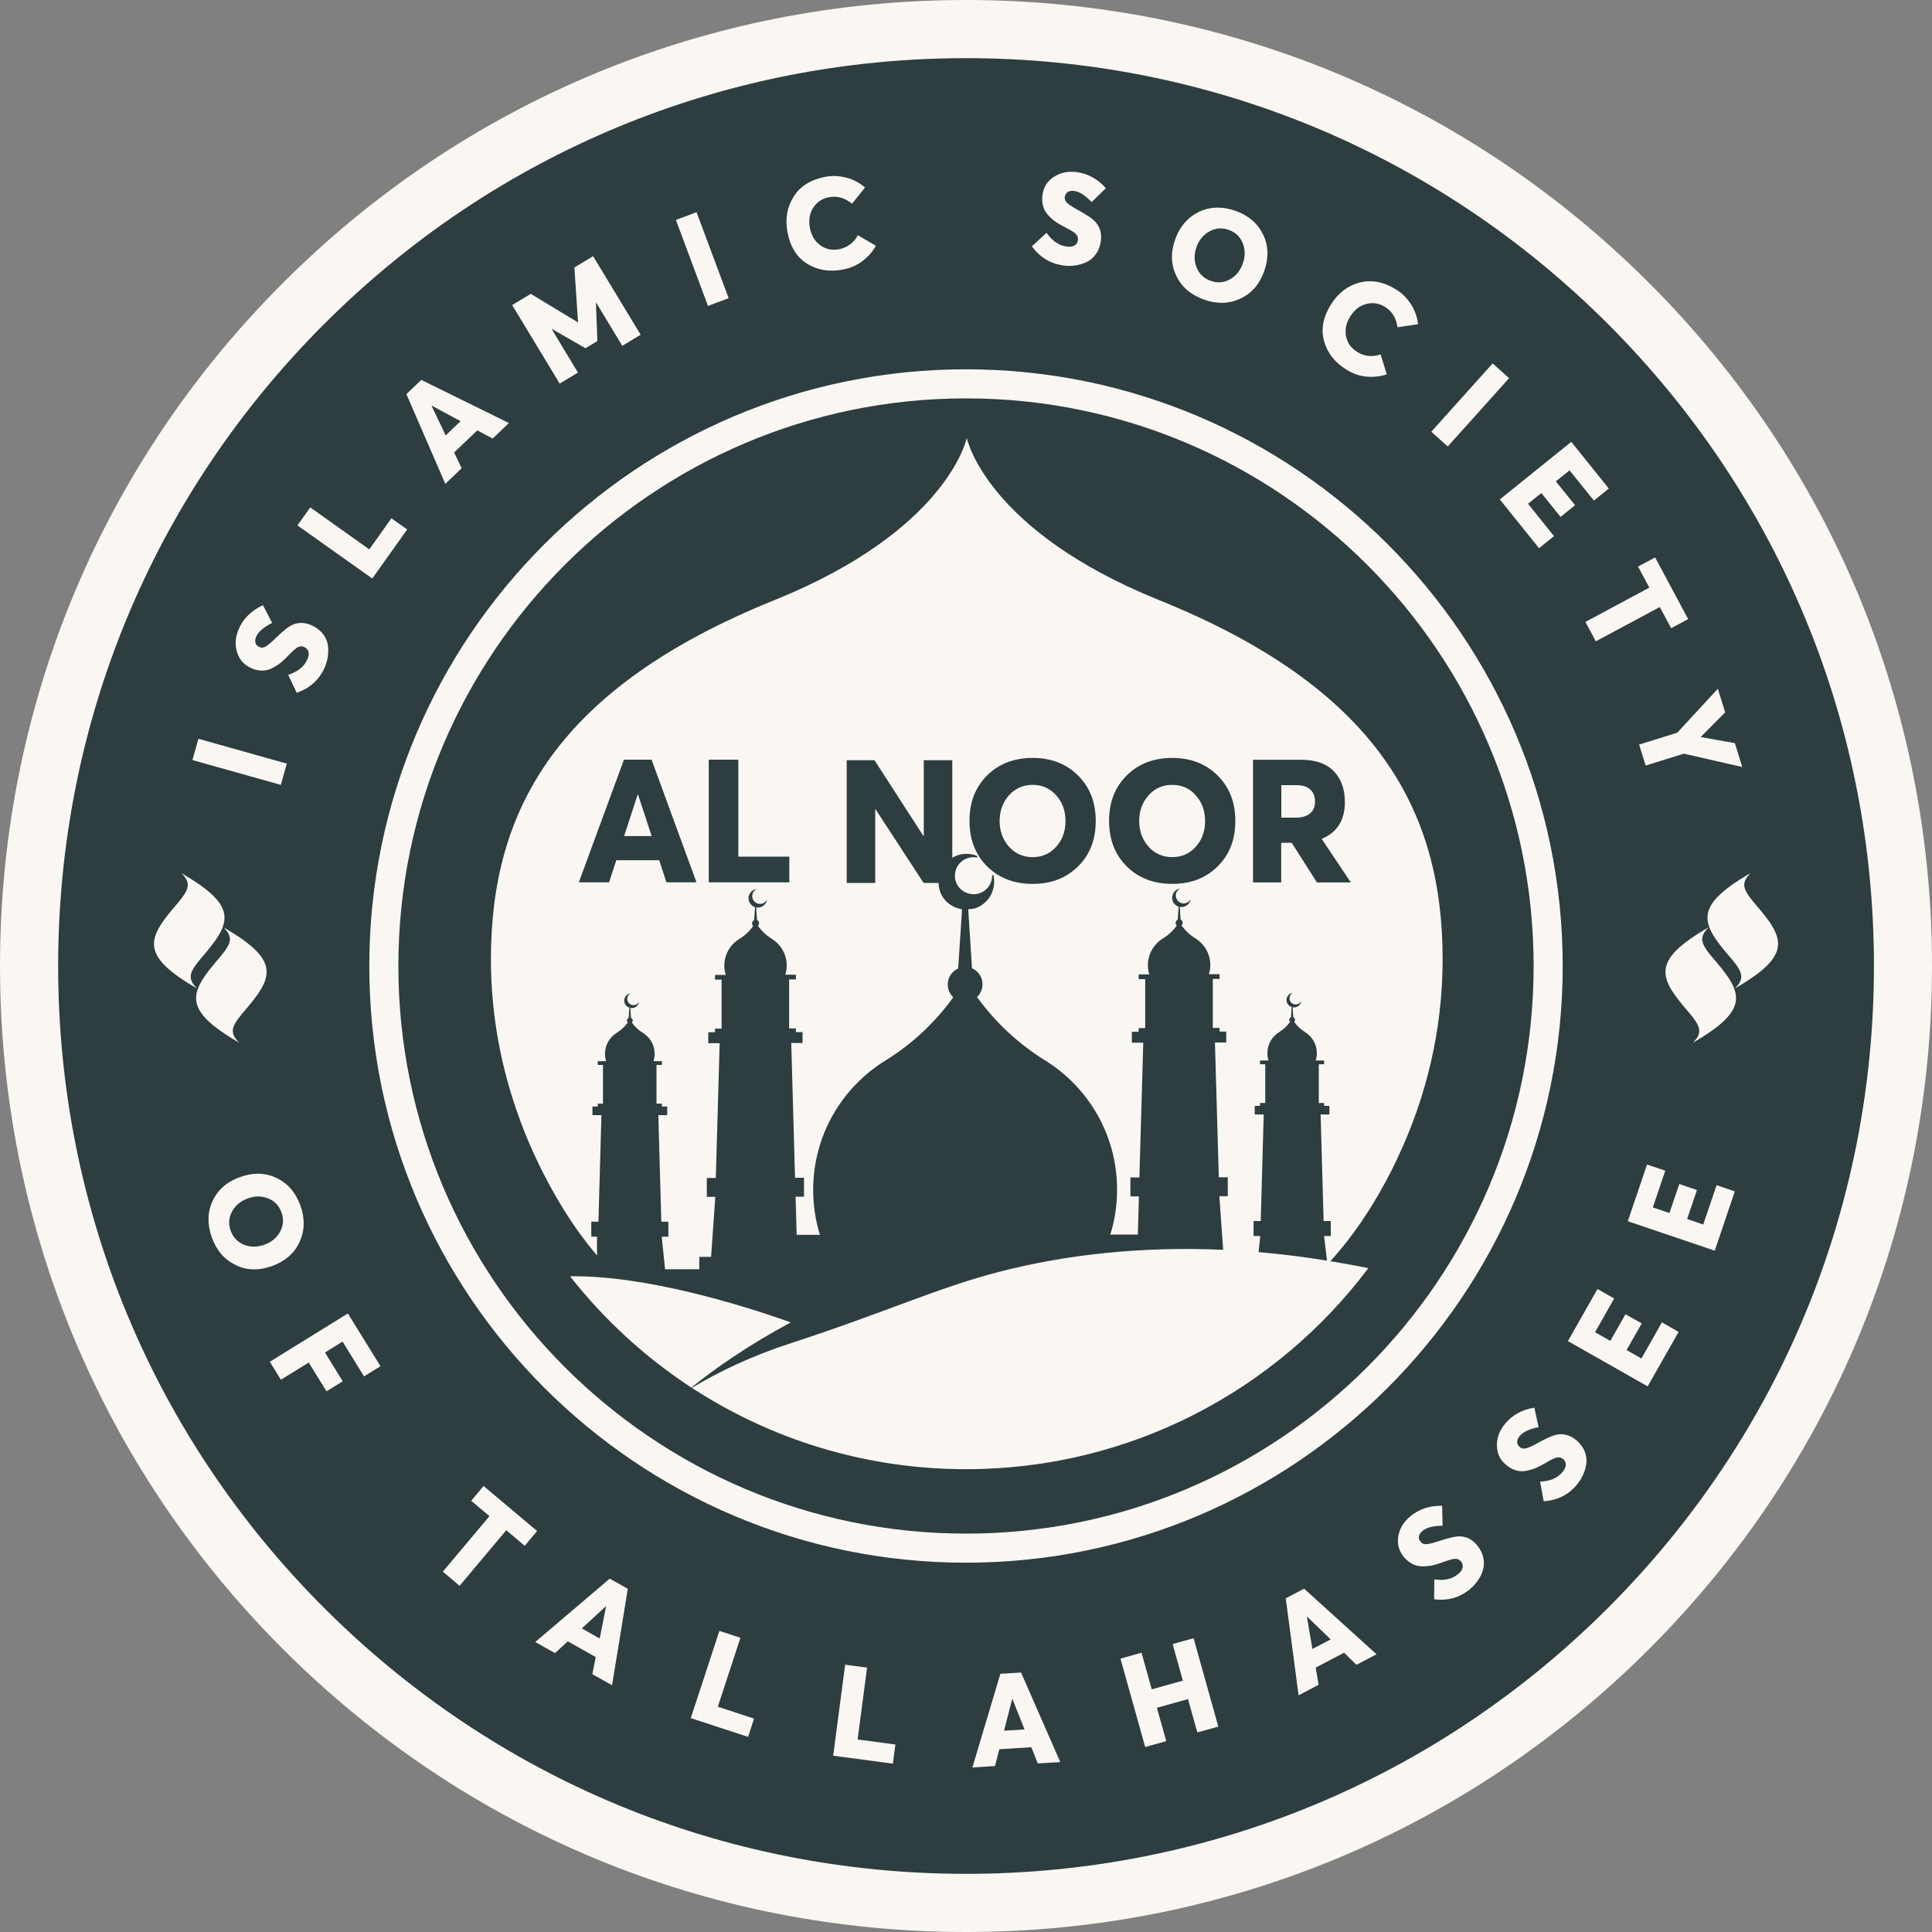 <svg width="200" height="200" viewBox="0 0 200 200" fill="none" xmlns="http://www.w3.org/2000/svg">
<rect x="0" y="0" width="200" height="200" fill="#808080" stroke="none"/>
<g clip-path="url(#clip0_79_2)">
<path d="M170.71 29.29C151.82 10.4 126.71 0 100 0C73.29 0 48.18 10.4 29.29 29.29C10.4 48.18 0 73.29 0 100C0 126.71 10.4 151.82 29.29 170.71C48.18 189.6 73.29 200 100 200C126.71 200 151.82 189.6 170.71 170.71C189.6 151.82 200 126.71 200 100C200 73.29 189.6 48.18 170.71 29.29Z" class="logo-secondary" fill="#faf7f2"/>
<path d="M104.78 175.89L103.94 179.16L106.06 179.03L104.81 175.89H104.78Z" class="logo-primary" fill="#2d3d40"/>
<path d="M60.23 168.57L62.08 169.62L62.74 166.3L62.71 166.29L60.23 168.57Z" class="logo-primary" fill="#2d3d40"/>
<path d="M137.75 169.71L135.32 167.36L135.29 167.37L135.86 170.7L137.75 169.71Z" class="logo-primary" fill="#2d3d40"/>
<path d="M29 127.49C29.34 126.86 29.39 126.19 29.14 125.51C28.89 124.81 28.43 124.33 27.76 124.06C27.09 123.79 26.38 123.79 25.65 124.06C24.91 124.33 24.37 124.78 24.02 125.41C23.68 126.05 23.63 126.71 23.88 127.41C24.13 128.1 24.59 128.58 25.25 128.85C25.92 129.12 26.62 129.12 27.37 128.85C28.12 128.58 28.66 128.13 29 127.49Z" class="logo-primary" fill="#2d3d40"/>
<path d="M136.82 86.84C138.42 86.18 139.22 84.91 139.22 83.03C139.22 81.69 138.84 80.63 138.08 79.84C137.32 79.05 136.19 78.65 134.67 78.65H129.71V91.35H132.63V87.25H133.72L136.33 91.35H139.84L136.82 86.84ZM135.62 84.2C135.28 84.49 134.79 84.64 134.14 84.64H132.64V81.28H134.2C134.84 81.28 135.33 81.43 135.65 81.74C135.97 82.04 136.13 82.45 136.13 82.97C136.13 83.49 135.96 83.92 135.62 84.21V84.2Z" class="logo-primary" fill="#2d3d40"/>
<path d="M121.35 78.46C119.42 78.46 117.84 79.07 116.63 80.28C115.41 81.5 114.81 83.06 114.81 84.98C114.81 86.9 115.42 88.47 116.63 89.68C117.85 90.89 119.42 91.5 121.35 91.5C123.28 91.5 124.82 90.9 126.05 89.69C127.27 88.49 127.88 86.92 127.88 84.99C127.88 83.06 127.27 81.49 126.05 80.28C124.83 79.07 123.26 78.46 121.35 78.46ZM123.78 87.66C123.14 88.38 122.32 88.73 121.35 88.73C120.38 88.73 119.54 88.37 118.9 87.65C118.26 86.93 117.93 86.04 117.93 84.99C117.93 83.94 118.25 83.06 118.9 82.33C119.54 81.61 120.36 81.25 121.35 81.25C122.34 81.25 123.14 81.61 123.78 82.32C124.42 83.04 124.75 83.92 124.75 84.99C124.75 86.06 124.43 86.94 123.78 87.66Z" class="logo-primary" fill="#2d3d40"/>
<path d="M106.9 78.46C104.97 78.46 103.39 79.07 102.18 80.28C100.96 81.5 100.36 83.06 100.36 84.98C100.36 86.9 100.97 88.47 102.18 89.68C103.4 90.89 104.97 91.5 106.9 91.5C108.83 91.5 110.37 90.9 111.6 89.69C112.82 88.49 113.43 86.92 113.43 84.99C113.43 83.06 112.82 81.49 111.6 80.28C110.38 79.07 108.81 78.46 106.9 78.46ZM109.33 87.66C108.69 88.38 107.87 88.73 106.9 88.73C105.93 88.73 105.09 88.37 104.45 87.65C103.81 86.93 103.48 86.04 103.48 84.99C103.48 83.94 103.8 83.06 104.45 82.33C105.09 81.61 105.91 81.25 106.9 81.25C107.89 81.25 108.69 81.61 109.33 82.32C109.97 83.04 110.3 83.92 110.3 84.99C110.3 86.06 109.98 86.94 109.33 87.66Z" class="logo-primary" fill="#2d3d40"/>
<path d="M64.59 78.64L59.92 91.34H63.05L63.8 89.05H68.24L68.99 91.34H72.1L67.45 78.64H64.59ZM64.61 86.55L66.01 82.26H66.05L67.46 86.55H64.62H64.61Z" class="logo-primary" fill="#2d3d40"/>
<path d="M76.43 78.64H73.37V91.34H81.71V88.68H76.43V78.64Z" class="logo-primary" fill="#2d3d40"/>
<path d="M136.7 115.37H137.62V114.48H137.07V114.18H136.52V110.17H137.07V109.78H136.2C136.28 109.54 136.32 109.29 136.32 109.02C136.32 108.1 135.83 107.3 135.11 106.85C134.66 106.57 134.27 106.21 133.97 105.78C134.03 105.73 134.06 105.65 134.06 105.57C134.06 105.45 133.99 105.34 133.88 105.3L133.81 104.27C133.81 104.27 133.9 104.29 133.95 104.29C134.34 104.29 134.66 104 134.71 103.62C134.61 103.83 134.39 103.98 134.13 103.98C133.77 103.98 133.49 103.69 133.49 103.34C133.49 103.08 133.64 102.86 133.85 102.76C133.47 102.81 133.18 103.13 133.18 103.52C133.18 103.86 133.4 104.14 133.71 104.24L133.64 105.3C133.54 105.34 133.46 105.45 133.46 105.57C133.46 105.65 133.5 105.73 133.55 105.78C133.25 106.21 132.86 106.57 132.41 106.85C131.68 107.3 131.2 108.11 131.2 109.02C131.2 109.29 131.24 109.54 131.31 109.78H130.44V110.17H130.98V114.18H130.44V114.48H129.89V115.37H130.82L130.51 126.4H129.77V127.95H130.46L130.29 129.62C132.61 129.82 134.97 130.11 137.37 130.5L137.07 127.95H137.76V126.4H137.02L136.71 115.37H136.7Z" class="logo-primary" fill="#2d3d40"/>
<path d="M100 41.24C67.6 41.24 41.24 67.6 41.24 100C41.24 132.4 67.6 158.76 100 158.76C132.4 158.76 158.76 132.4 158.76 100C158.76 67.6 132.4 41.24 100 41.24ZM59.01 132.12C67 132 77.21 135.24 81.87 136.89C77.44 139.27 74.07 141.62 71.57 143.64C66.78 140.51 62.54 136.61 59.01 132.12ZM137.61 130.54C138.95 130.76 140.29 131 141.65 131.28C132.15 143.91 117.03 152.09 100 152.09C89.53 152.09 79.79 148.99 71.62 143.67C74.37 142.02 77.76 140.38 81.8 139.07C91.6 135.88 97.08 133.3 103.39 131.67C110.41 129.85 118.23 129.01 126.62 129.38L126.23 123.83H127.1V121.87H126.17L125.77 107.92H126.94V106.79H126.25V106.41H125.55V101.34H126.25V100.85H125.14C125.24 100.55 125.29 100.23 125.29 99.89C125.29 98.73 124.67 97.71 123.75 97.14C123.18 96.79 122.69 96.33 122.31 95.79C122.38 95.72 122.43 95.63 122.43 95.52C122.43 95.37 122.34 95.24 122.21 95.18L122.13 93.88C122.19 93.88 122.24 93.9 122.3 93.9C122.79 93.9 123.2 93.53 123.26 93.06C123.13 93.33 122.85 93.52 122.53 93.52C122.08 93.52 121.72 93.16 121.72 92.71C121.72 92.39 121.91 92.11 122.18 91.98C121.71 92.04 121.34 92.45 121.34 92.94C121.34 93.37 121.62 93.73 122.01 93.86L121.92 95.2C121.79 95.26 121.7 95.39 121.7 95.54C121.7 95.65 121.75 95.74 121.82 95.81C121.44 96.35 120.94 96.81 120.37 97.16C119.45 97.73 118.83 98.75 118.83 99.91C118.83 100.24 118.88 100.56 118.98 100.87H117.87V101.36H118.55V106.43H117.87V106.81H117.17V107.94H118.35L117.95 121.89H117.02V123.85H117.9L117.79 127.8H114.94C115.4 126.33 115.64 124.76 115.64 123.14C115.64 117.48 112.65 112.53 108.17 109.76C105.42 108.06 103.03 105.82 101.14 103.21C101.49 102.88 101.71 102.41 101.71 101.89C101.71 101.15 101.26 100.51 100.62 100.23L100.23 94.12C100.47 94.1 100.71 94.1 100.94 94.03C102.28 93.58 103.07 92.25 102.89 90.9C102.89 90.88 102.89 90.87 102.89 90.86C102.88 90.79 102.87 90.71 102.85 90.64C102.85 90.6 102.81 90.58 102.78 90.58C102.74 90.58 102.7 90.61 102.7 90.66C102.7 90.94 102.64 91.21 102.52 91.47C102.41 91.71 102.24 91.94 102.02 92.12C100.73 93.2 98.71 92.21 98.86 90.49C98.9 90 99.13 89.52 99.54 89.18C99.76 88.99 100.01 88.87 100.27 88.8C100.54 88.73 100.82 88.71 101.1 88.76C101.13 88.76 101.17 88.75 101.18 88.71C101.2 88.67 101.18 88.63 101.14 88.61C101.11 88.6 101.08 88.58 101.05 88.57C101.03 88.57 101 88.55 100.98 88.54C100.97 88.54 100.96 88.54 100.95 88.53C100.93 88.53 100.91 88.52 100.89 88.51C100.88 88.51 100.86 88.51 100.85 88.5C100.84 88.5 100.82 88.5 100.81 88.49C100.79 88.49 100.78 88.49 100.77 88.48C100.75 88.48 100.73 88.47 100.7 88.46C100.7 88.46 100.69 88.46 100.68 88.46C100.18 88.35 99.65 88.36 99.13 88.54C98.93 88.61 98.75 88.69 98.58 88.8V78.7H95.63V86.52L95.59 86.54L90.53 78.7H87.65V91.4H90.6V83.78H90.64L95.61 91.4H97.16C97.16 91.61 97.19 91.83 97.25 92.04C97.25 92.06 97.26 92.09 97.27 92.11C97.27 92.11 97.27 92.12 97.27 92.13C97.27 92.15 97.28 92.17 97.29 92.2C97.29 92.2 97.29 92.21 97.29 92.22C97.29 92.25 97.31 92.27 97.32 92.3C97.32 92.3 97.32 92.3 97.32 92.31C97.32 92.33 97.34 92.36 97.35 92.38C97.35 92.38 97.35 92.38 97.35 92.39C97.74 93.36 98.61 93.97 99.59 94.13L99.19 100.26C98.55 100.54 98.11 101.18 98.11 101.92C98.11 102.44 98.33 102.91 98.68 103.24C96.79 105.86 94.42 108.08 91.65 109.79C87.17 112.56 84.18 117.51 84.18 123.17C84.18 124.79 84.42 126.36 84.88 127.83H82.47L82.36 123.88H83.23V121.92H82.3L81.91 107.97H83.08V106.84H82.39V106.46H81.69V101.39H82.39V100.9H81.29C81.39 100.6 81.44 100.28 81.44 99.94C81.44 98.78 80.82 97.76 79.9 97.19C79.34 96.84 78.84 96.38 78.46 95.84C78.53 95.77 78.58 95.68 78.58 95.57C78.58 95.42 78.49 95.29 78.36 95.23L78.28 93.93C78.34 93.93 78.39 93.95 78.45 93.95C78.94 93.95 79.35 93.58 79.41 93.11C79.28 93.38 79 93.57 78.68 93.57C78.23 93.57 77.87 93.21 77.87 92.76C77.87 92.44 78.06 92.16 78.33 92.03C77.85 92.09 77.49 92.5 77.49 92.99C77.49 93.42 77.77 93.78 78.16 93.91L78.07 95.25C77.94 95.31 77.85 95.44 77.85 95.59C77.85 95.7 77.9 95.79 77.97 95.86C77.59 96.4 77.1 96.86 76.52 97.21C75.6 97.78 74.98 98.8 74.98 99.96C74.98 100.29 75.03 100.61 75.13 100.92H74.02V101.41H74.7V106.48H74.02V106.86H73.32V107.99H74.5L74.1 121.94H73.17V123.9H74.05L73.61 130.11H72.39V131.39H68.85L68.5 128.02H69.19V126.47H68.46L68.15 115.44H69.07V114.55H68.52V114.25H67.96V110.24H68.52V109.85H67.65C67.73 109.61 67.77 109.36 67.77 109.09C67.77 108.17 67.28 107.37 66.55 106.92C66.1 106.64 65.71 106.28 65.41 105.85C65.47 105.8 65.5 105.72 65.5 105.64C65.5 105.52 65.43 105.41 65.32 105.37L65.25 104.34C65.25 104.34 65.34 104.36 65.39 104.36C65.78 104.36 66.1 104.07 66.15 103.69C66.05 103.9 65.83 104.05 65.57 104.05C65.22 104.05 64.93 103.76 64.93 103.41C64.93 103.15 65.08 102.93 65.29 102.83C64.91 102.88 64.62 103.2 64.62 103.59C64.62 103.93 64.84 104.21 65.15 104.31L65.08 105.37C64.98 105.41 64.9 105.52 64.9 105.64C64.9 105.72 64.94 105.8 64.99 105.85C64.68 106.28 64.3 106.64 63.84 106.92C63.11 107.37 62.63 108.18 62.63 109.09C62.63 109.36 62.67 109.61 62.75 109.85H61.88V110.24H62.42V114.25H61.88V114.55H61.33V115.44H62.26L61.95 126.47H61.21V128.02H61.81C61.79 128.29 61.79 128.86 61.81 129.97C56.46 123.73 53.77 115.77 53.77 115.77C51.88 110.63 50.82 105.08 50.82 99.3C50.82 83.83 57.66 71.18 80.28 62.08C97.9 54.93 100.02 45.62 100.08 45.33V45.32C100.08 45.32 100.08 45.32 100.08 45.33C100.14 45.62 102.26 54.93 119.88 62.08C142.5 71.17 149.34 83.83 149.34 99.3C149.34 106.68 147.62 113.67 144.64 119.94V119.96C143.08 123.24 141.36 126.03 139.52 128.41C139.5 128.44 139.48 128.47 139.45 128.5C138.87 129.24 138.28 129.94 137.68 130.6L137.61 130.54Z" class="logo-primary" fill="#2d3d40"/>
<path d="M125.32 29.07C126.01 29.32 126.67 29.27 127.3 28.93C127.93 28.59 128.38 28.04 128.65 27.29C128.92 26.54 128.91 25.84 128.65 25.17C128.38 24.5 127.89 24.05 127.21 23.8C126.51 23.55 125.85 23.6 125.21 23.95C124.57 24.3 124.12 24.84 123.86 25.58C123.6 26.32 123.6 27.02 123.87 27.69C124.14 28.36 124.63 28.82 125.32 29.07Z" class="logo-primary" fill="#2d3d40"/>
<path d="M166.46 33.54C148.7 15.79 125.1 6.02 100 6.02C74.9 6.02 51.3 15.8 33.55 33.55C15.79 51.3 6.02 74.9 6.02 100C6.02 125.1 15.8 148.7 33.55 166.45C51.3 184.2 74.9 193.98 100 193.98C125.1 193.98 148.7 184.2 166.46 166.45C184.21 148.7 193.99 125.1 193.99 100C193.99 74.9 184.21 51.3 166.46 33.54ZM178.6 73.73L176.08 76.27V76.3L179.59 76.93L180.36 79.4L174.31 78.02L170.36 79.25L169.68 77.08L173.63 75.85L177.83 71.3L178.59 73.74L178.6 73.73ZM171.34 57.71L174.76 64.09L173 65.03L171.82 62.84L165.2 66.39L164.12 64.38L170.74 60.83L169.57 58.65L171.33 57.71H171.34ZM166.55 50.57L165 51.82L162.48 48.69L161.06 49.83L163.05 52.3L161.55 53.51L159.56 51.04L158.18 52.15L160.87 55.5L159.32 56.75L155.26 51.7L162.66 45.74L166.54 50.57H166.55ZM154.52 37.62L156.22 39.15L149.87 46.22L148.17 44.69L154.52 37.62ZM137.78 31.52C138.53 30.33 139.52 29.57 140.75 29.25C141.98 28.93 143.24 29.17 144.53 29.97C145.13 30.34 145.63 30.84 146.04 31.46C146.45 32.08 146.7 32.78 146.8 33.56L144.67 33.88C144.54 32.93 144.11 32.23 143.39 31.78C142.79 31.4 142.14 31.29 141.46 31.46C140.78 31.62 140.22 32.06 139.77 32.77C139.36 33.43 139.21 34.1 139.34 34.79C139.47 35.48 139.85 36.03 140.49 36.43C141.22 36.89 142.03 36.98 142.92 36.69L143.56 38.75C142.91 38.97 142.21 39.05 141.48 38.99C140.75 38.93 140.04 38.68 139.36 38.25C138.16 37.5 137.39 36.51 137.06 35.29C136.73 34.07 136.97 32.82 137.78 31.52ZM121.65 24.79C122.13 23.44 122.96 22.49 124.12 21.93C125.28 21.38 126.55 21.35 127.91 21.83C129.25 22.31 130.2 23.13 130.76 24.29C131.32 25.45 131.35 26.71 130.87 28.07C130.39 29.43 129.56 30.38 128.39 30.92C127.22 31.46 125.97 31.49 124.63 31.01C123.27 30.52 122.31 29.7 121.76 28.54C121.21 27.38 121.17 26.13 121.66 24.77L121.65 24.79ZM111.39 24.23C111.22 24.06 110.87 23.84 110.36 23.58C109.96 23.38 109.62 23.19 109.35 23.01C109.08 22.83 108.81 22.6 108.55 22.32C108.28 22.04 108.09 21.73 107.99 21.36C107.88 21 107.86 20.6 107.92 20.15C108.03 19.37 108.41 18.76 109.08 18.32C109.74 17.88 110.52 17.71 111.39 17.81C112.59 17.95 113.62 18.51 114.48 19.48L113.01 20.92C112.34 20.22 111.74 19.84 111.21 19.77C110.94 19.73 110.71 19.77 110.54 19.87C110.37 19.98 110.27 20.15 110.23 20.37C110.19 20.59 110.26 20.79 110.43 20.97C110.6 21.15 110.94 21.37 111.43 21.65C112.35 22.16 112.96 22.54 113.24 22.81C113.83 23.36 114.07 24.07 113.96 24.94C113.89 25.47 113.72 25.92 113.45 26.3C113.19 26.67 112.86 26.95 112.48 27.13C112.1 27.31 111.71 27.42 111.3 27.48C110.89 27.54 110.49 27.54 110.07 27.48C108.74 27.29 107.65 26.64 106.82 25.5L108.34 24.1C108.92 24.94 109.61 25.41 110.41 25.52C110.76 25.57 111.04 25.53 111.24 25.41C111.44 25.29 111.55 25.11 111.58 24.88C111.62 24.62 111.55 24.41 111.37 24.24L111.39 24.23ZM82.18 20.32C82.87 19.25 83.96 18.58 85.45 18.3C86.14 18.17 86.85 18.2 87.57 18.38C88.29 18.56 88.95 18.9 89.55 19.41L88.2 21.09C87.46 20.48 86.68 20.26 85.84 20.41C85.14 20.54 84.59 20.89 84.2 21.48C83.81 22.06 83.69 22.76 83.84 23.59C83.98 24.35 84.33 24.95 84.89 25.37C85.45 25.79 86.1 25.94 86.85 25.8C87.7 25.64 88.36 25.16 88.81 24.35L90.67 25.44C90.34 26.05 89.88 26.57 89.29 27.02C88.71 27.47 88.02 27.76 87.23 27.91C85.83 28.17 84.6 27.96 83.54 27.29C82.47 26.62 81.8 25.53 81.52 24.03C81.26 22.64 81.48 21.42 82.17 20.34L82.18 20.32ZM72.11 21.97L75.43 30.87L73.29 31.67L69.97 22.77L72.11 21.97ZM54.95 30.42L59.82 33.37H59.84L59.46 27.69L61.4 26.52L66.32 34.65L64.42 35.8L61.71 31.32H61.69L61.84 35.31L60.61 36.05L57.15 34.06L57.12 34.08L59.83 38.57L57.94 39.71L53.02 31.58L54.94 30.42H54.95ZM43.6 39.32L52.68 43.79L51 45.4L49.41 44.55L47.01 46.84L47.79 48.47L46.1 50.09L42.07 40.8L43.62 39.32H43.6ZM32.11 52.52L38.23 56.87L40.52 53.65L42.15 54.81L38.54 59.89L30.79 54.39L32.12 52.52H32.11ZM24.71 65.12C25.19 64.02 26.03 63.2 27.22 62.65L28.17 64.48C27.31 64.92 26.76 65.38 26.54 65.86C26.42 66.11 26.39 66.33 26.44 66.53C26.49 66.73 26.62 66.87 26.83 66.97C27.03 67.07 27.24 67.07 27.46 66.95C27.68 66.84 27.99 66.58 28.4 66.19C29.15 65.46 29.7 64.99 30.04 64.8C30.74 64.4 31.49 64.38 32.28 64.74C32.77 64.97 33.15 65.26 33.43 65.62C33.71 65.98 33.88 66.37 33.94 66.79C34 67.21 33.99 67.61 33.93 68.02C33.87 68.42 33.74 68.81 33.57 69.19C33 70.41 32.05 71.25 30.72 71.72L29.83 69.86C30.8 69.55 31.46 69.03 31.8 68.3C31.95 67.98 32 67.7 31.93 67.48C31.87 67.25 31.73 67.09 31.52 66.99C31.29 66.88 31.06 66.88 30.84 66.99C30.62 67.11 30.32 67.37 29.92 67.79C29.61 68.12 29.33 68.38 29.08 68.59C28.83 68.79 28.53 68.98 28.19 69.16C27.85 69.34 27.49 69.42 27.11 69.42C26.73 69.42 26.34 69.32 25.94 69.13C25.23 68.8 24.76 68.25 24.53 67.48C24.3 66.71 24.36 65.93 24.72 65.12H24.71ZM20.54 76.48L29.69 79.05L29.07 81.25L19.92 78.68L20.54 76.48ZM18.47 93.4C19.58 92.05 19.81 91.42 18.78 90.39C24.94 93.95 23.85 95.67 20.71 99.32C19.6 100.67 19.37 101.3 20.4 102.33C14.24 98.77 15.33 97.05 18.47 93.4ZM22.83 99.01C23.94 97.66 24.17 97.03 23.14 96C29.3 99.56 28.21 101.28 25.07 104.93C23.96 106.28 23.73 106.91 24.76 107.94C18.6 104.38 19.69 102.66 22.83 99.01ZM24.39 130.95C23.23 130.39 22.41 129.45 21.93 128.1C21.44 126.74 21.47 125.48 22.01 124.32C22.55 123.16 23.5 122.33 24.85 121.85C26.2 121.36 27.46 121.39 28.62 121.94C29.78 122.49 30.61 123.44 31.1 124.8C31.58 126.14 31.55 127.4 31.01 128.57C30.47 129.74 29.52 130.57 28.16 131.06C26.8 131.55 25.54 131.52 24.38 130.96L24.39 130.95ZM37.69 142.49L35.46 138.88L33.64 140.01L35.48 142.99L33.8 144.03L31.96 141.05L29.08 142.83L27.93 140.97L36.01 135.97L39.39 141.43L37.69 142.48V142.49ZM52.41 158.41L47.58 164.16L45.84 162.7L50.67 156.95L48.78 155.36L50.06 153.83L55.6 158.49L54.32 160.02L52.42 158.42L52.41 158.41ZM63.35 174.45L61.32 173.31L61.67 171.54L58.78 169.91L57.45 171.13L55.41 169.98L63.12 163.42L64.99 164.47L63.36 174.46L63.35 174.45ZM77.44 179.8L71.51 177.86L74.47 168.83L76.65 169.54L74.31 176.68L78.06 177.91L77.44 179.81V179.8ZM92.43 182.57L86.25 181.75L87.49 172.33L89.76 172.63L88.78 180.07L92.69 180.59L92.43 182.57ZM107.43 182.54L106.76 180.87L103.45 181.08L103 182.82L100.66 182.97L103.56 173.27L105.7 173.14L109.76 182.41L107.44 182.55L107.43 182.54ZM123.95 179.34L122.98 175.89L119.76 176.79L120.73 180.24L118.55 180.85L115.99 171.7L118.17 171.09L119.23 174.88L122.45 173.98L121.39 170.19L123.56 169.59L126.12 178.74L123.95 179.34ZM140.43 172.35L139.14 171.09L136.2 172.63L136.5 174.41L134.43 175.5L133.1 165.46L135 164.46L142.5 171.25L140.44 172.33L140.43 172.35ZM100 161.77C65.94 161.77 38.23 134.06 38.23 100C38.23 65.94 65.94 38.23 100 38.23C134.06 38.23 161.77 65.94 161.77 100C161.77 134.06 134.06 161.77 100 161.77ZM153.52 162.54C153.39 162.94 153.21 163.3 152.97 163.64C152.73 163.97 152.45 164.27 152.13 164.54C151.08 165.39 149.86 165.73 148.46 165.56L148.48 163.5C149.49 163.65 150.3 163.47 150.93 162.96C151.21 162.74 151.37 162.51 151.41 162.28C151.45 162.05 151.41 161.84 151.26 161.66C151.1 161.46 150.89 161.36 150.65 161.37C150.41 161.37 150.01 161.48 149.47 161.68C149.05 161.84 148.68 161.95 148.36 162.03C148.05 162.1 147.7 162.14 147.31 162.15C146.92 162.15 146.56 162.08 146.23 161.91C145.89 161.74 145.58 161.48 145.3 161.14C144.81 160.53 144.62 159.83 144.75 159.04C144.88 158.25 145.28 157.57 145.96 157C146.88 156.22 147.99 155.85 149.29 155.88L149.34 157.94C148.37 157.95 147.68 158.13 147.27 158.46C147.06 158.63 146.93 158.82 146.89 159.02C146.85 159.22 146.9 159.41 147.05 159.59C147.18 159.77 147.37 159.86 147.62 159.85C147.87 159.85 148.26 159.76 148.8 159.58C149.8 159.25 150.49 159.08 150.88 159.05C151.68 158.99 152.37 159.3 152.92 159.98C153.26 160.4 153.47 160.83 153.56 161.28C153.65 161.73 153.63 162.15 153.5 162.55L153.52 162.54ZM164.21 151.51C164.16 151.93 164.04 152.32 163.87 152.69C163.7 153.06 163.48 153.41 163.21 153.73C162.34 154.76 161.2 155.32 159.8 155.41L159.43 153.38C160.45 153.34 161.22 153.01 161.74 152.39C161.97 152.12 162.09 151.87 162.09 151.63C162.09 151.39 162 151.2 161.82 151.05C161.62 150.88 161.41 150.83 161.17 150.88C160.93 150.93 160.56 151.11 160.07 151.4C159.68 151.63 159.34 151.82 159.05 151.94C158.75 152.07 158.42 152.17 158.04 152.25C157.66 152.33 157.29 152.32 156.93 152.21C156.57 152.11 156.22 151.91 155.88 151.62C155.28 151.11 154.97 150.46 154.96 149.66C154.94 148.86 155.21 148.12 155.77 147.43C156.53 146.49 157.55 145.92 158.84 145.72L159.27 147.74C158.32 147.93 157.68 148.23 157.33 148.64C157.15 148.85 157.06 149.06 157.06 149.26C157.06 149.46 157.14 149.64 157.32 149.79C157.48 149.94 157.69 149.99 157.93 149.94C158.17 149.89 158.54 149.73 159.04 149.46C159.96 148.95 160.61 148.65 160.99 148.55C161.77 148.35 162.5 148.53 163.17 149.08C163.58 149.43 163.87 149.81 164.04 150.23C164.21 150.65 164.27 151.07 164.22 151.49L164.21 151.51ZM170.57 143.52L162.31 138.83L165.37 133.44L167.1 134.42L165.12 137.91L166.7 138.81L168.27 136.05L169.95 137L168.38 139.76L169.92 140.63L172.04 136.89L173.77 137.88L170.57 143.51V143.52ZM177.51 129.47L168.51 126.42L170.5 120.55L172.39 121.19L171.1 124.99L172.82 125.57L173.84 122.57L175.67 123.19L174.65 126.19L176.32 126.76L177.7 122.69L179.59 123.33L177.51 129.47ZM175.25 107.94C176.27 106.92 176.05 106.28 174.94 104.93C171.79 101.29 170.71 99.56 176.87 96C175.85 97.02 176.07 97.66 177.18 99.01C180.33 102.65 181.41 104.38 175.25 107.94ZM179.6 102.32C180.62 101.3 180.4 100.66 179.29 99.31C176.14 95.67 175.06 93.94 181.22 90.38C180.2 91.4 180.42 92.04 181.53 93.39C184.68 97.03 185.76 98.76 179.6 102.32Z" class="logo-primary" fill="#2d3d40"/>
<path d="M47.68 43.6L44.7 42L44.68 42.02L46.14 45.07L47.68 43.6Z" class="logo-primary" fill="#2d3d40"/>
</g>
<defs>
<clipPath id="clip0_79_2">
<rect width="200" height="200" fill="white"/>
</clipPath>
</defs>
</svg>
